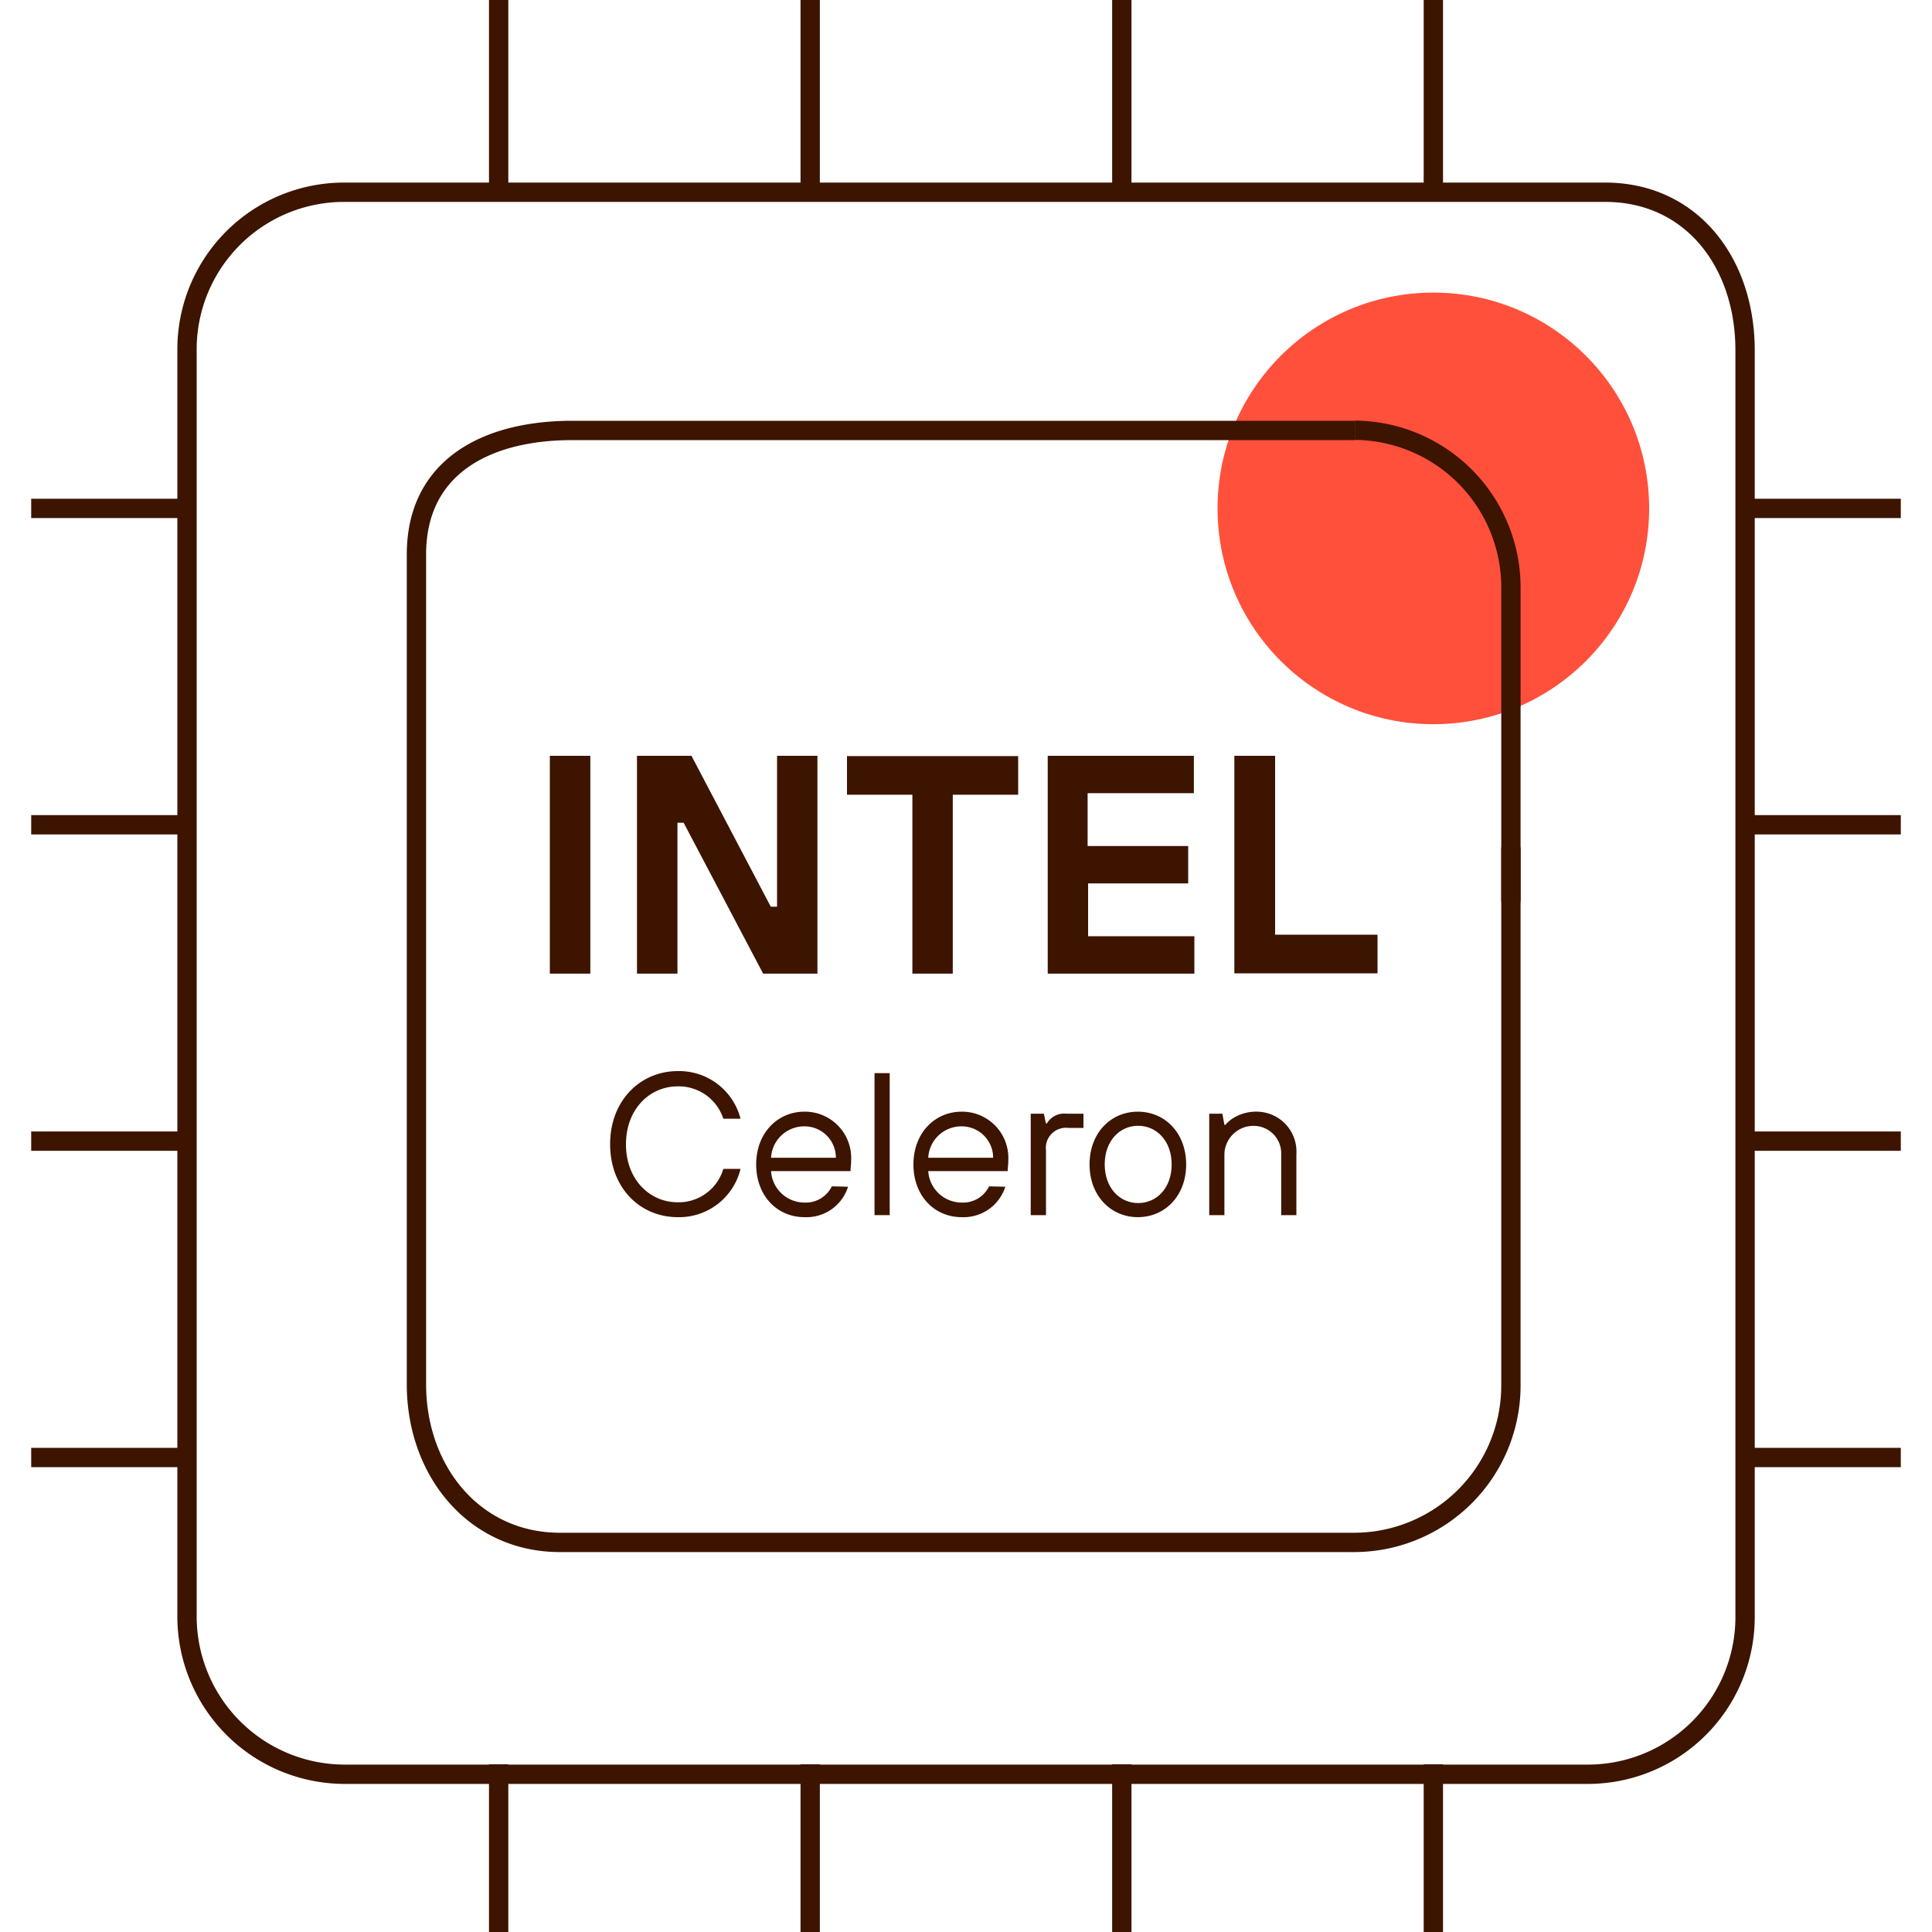 <svg id="Warstwa_1" data-name="Warstwa 1" xmlns="http://www.w3.org/2000/svg" viewBox="0 0 200 200"><defs><style>.cls-1,.cls-3{fill:none;}.cls-2{fill:#ff503c;}.cls-3{stroke:#3c1400;stroke-miterlimit:10;stroke-width:2px;}.cls-4{fill:#3c1400;}</style></defs><rect id="canvas_background" data-name="canvas background" class="cls-1" x="-385.64" y="-393.78" width="802" height="602"/><circle class="cls-2" cx="148.38" cy="52.63" r="22.34"/><path id="Path_2645" data-name="Path 2645" class="cls-3" d="M140.3,44.56H59.23c-8.87,0-16.12,3.76-16.12,12.84v85.9c0,9,6,16.37,14.85,16.37h82.32a16.25,16.25,0,0,0,16.13-16.36V87.72"/><path id="Path_977" data-name="Path 977" class="cls-3" d="M156.41,93.33V61a16.28,16.28,0,0,0-16.08-16.46h-.05"/><line id="Line_436" data-name="Line 436" class="cls-3" x1="51.62" y1="20.02" x2="51.62"/><line id="Line_437" data-name="Line 437" class="cls-3" x1="83.87" y1="20.02" x2="83.87"/><line id="Line_438" data-name="Line 438" class="cls-3" x1="116.13" y1="20.02" x2="116.13"/><line id="Line_439" data-name="Line 439" class="cls-3" x1="148.38" y1="20.02" x2="148.38"/><line id="Line_440" data-name="Line 440" class="cls-3" x1="51.62" y1="182.64" x2="51.62" y2="200"/><line id="Line_441" data-name="Line 441" class="cls-3" x1="83.87" y1="182.64" x2="83.87" y2="200"/><line id="Line_442" data-name="Line 442" class="cls-3" x1="116.13" y1="182.64" x2="116.13" y2="200"/><line id="Line_443" data-name="Line 443" class="cls-3" x1="148.38" y1="182.64" x2="148.38" y2="200"/><line id="Line_444" data-name="Line 444" class="cls-3" x1="180.34" y1="52.63" x2="196.77" y2="52.63"/><line id="Line_445" data-name="Line 445" class="cls-3" x1="180.34" y1="85.38" x2="196.77" y2="85.38"/><line id="Line_446" data-name="Line 446" class="cls-3" x1="180.34" y1="118.13" x2="196.77" y2="118.13"/><line id="Line_447" data-name="Line 447" class="cls-3" x1="180.34" y1="150.88" x2="196.77" y2="150.88"/><line id="Line_448" data-name="Line 448" class="cls-3" x1="19.12" y1="150.88" x2="3.23" y2="150.88"/><line id="Line_449" data-name="Line 449" class="cls-3" x1="19.12" y1="118.13" x2="3.23" y2="118.13"/><line id="Line_450" data-name="Line 450" class="cls-3" x1="19.12" y1="85.38" x2="3.23" y2="85.38"/><line id="Line_451" data-name="Line 451" class="cls-3" x1="19.12" y1="52.63" x2="3.23" y2="52.63"/><path id="Path_979" data-name="Path 979" class="cls-3" d="M19.36,36.21v131a16.34,16.34,0,0,0,16.21,16.46H164.51a16.28,16.28,0,0,0,16.14-16.4v-131c0-9.08-5.54-16.37-14.49-16.37H35.57A16.26,16.26,0,0,0,19.36,36.21h0v0"/><path class="cls-4" d="M56.92,78.24h4.19v22.55H56.92Z"/><path class="cls-4" d="M65.94,78.24h5.64l8.21,15.62h.65V78.24h4.18v22.55H79L70.77,85.17h-.64v15.62H65.94Z"/><path class="cls-4" d="M94.45,82.27H87.68v-4H105.4v4H98.63v18.52H94.45Z"/><path class="cls-4" d="M108.46,78.24h15.13v3.87h-11v5.47H123v3.87H112.64v5.47h11v3.87H108.46Z"/><path class="cls-4" d="M127.78,78.24H132V96.76H142.6v4H127.78Z"/><path class="cls-4" d="M76.66,121a6.54,6.54,0,0,1-6.5,5c-3.87,0-7-3-7-7.56s3.17-7.56,7-7.56a6.56,6.56,0,0,1,6.5,4.93H74.88a4.86,4.86,0,0,0-4.72-3.35c-2.94,0-5.36,2.39-5.36,6s2.42,6,5.36,6A4.82,4.82,0,0,0,74.88,121Z"/><path class="cls-4" d="M87.79,122.85A4.51,4.51,0,0,1,83.28,126c-2.83,0-5-2.21-5-5.46s2.21-5.46,5-5.46a4.79,4.79,0,0,1,4.83,5,7.42,7.42,0,0,1-.06.9l0,.25H79.82a3.47,3.47,0,0,0,3.46,3.26,3,3,0,0,0,2.83-1.68Zm-1.26-3a3.24,3.24,0,0,0-3.25-3.25,3.43,3.43,0,0,0-3.46,3.25Z"/><path class="cls-4" d="M90.53,111.09H92.1v14.7H90.53Z"/><path class="cls-4" d="M104.07,122.85A4.53,4.53,0,0,1,99.56,126c-2.84,0-5-2.21-5-5.46s2.2-5.46,5-5.46a4.79,4.79,0,0,1,4.82,5,7.42,7.42,0,0,1-.06.9l0,.25H96.09a3.48,3.48,0,0,0,3.47,3.26,3,3,0,0,0,2.83-1.68Zm-1.26-3a3.25,3.25,0,0,0-3.25-3.25,3.43,3.43,0,0,0-3.47,3.25Z"/><path class="cls-4" d="M106.7,115.29h1.36l.21,1h.11a2.06,2.06,0,0,1,2-1h1.78v1.47h-1.57a2.08,2.08,0,0,0-2.31,2.31v6.72H106.7Z"/><path class="cls-4" d="M112.79,120.54c0-3.26,2.2-5.46,5-5.46s5,2.2,5,5.46-2.2,5.46-5,5.46S112.79,123.79,112.79,120.54Zm8.5,0c0-2.42-1.55-4-3.47-4s-3.46,1.57-3.46,4,1.55,4,3.46,4S121.29,123,121.29,120.54Z"/><path class="cls-4" d="M125.18,115.29h1.36l.21,1.15h.11a3.15,3.15,0,0,1,.77-.67,4.4,4.4,0,0,1,2.38-.69,4.13,4.13,0,0,1,4.19,4.41v6.3h-1.57v-6.3a2.85,2.85,0,0,0-2.83-2.94,3,3,0,0,0-3.05,2.94v6.3h-1.57Z"/></svg>